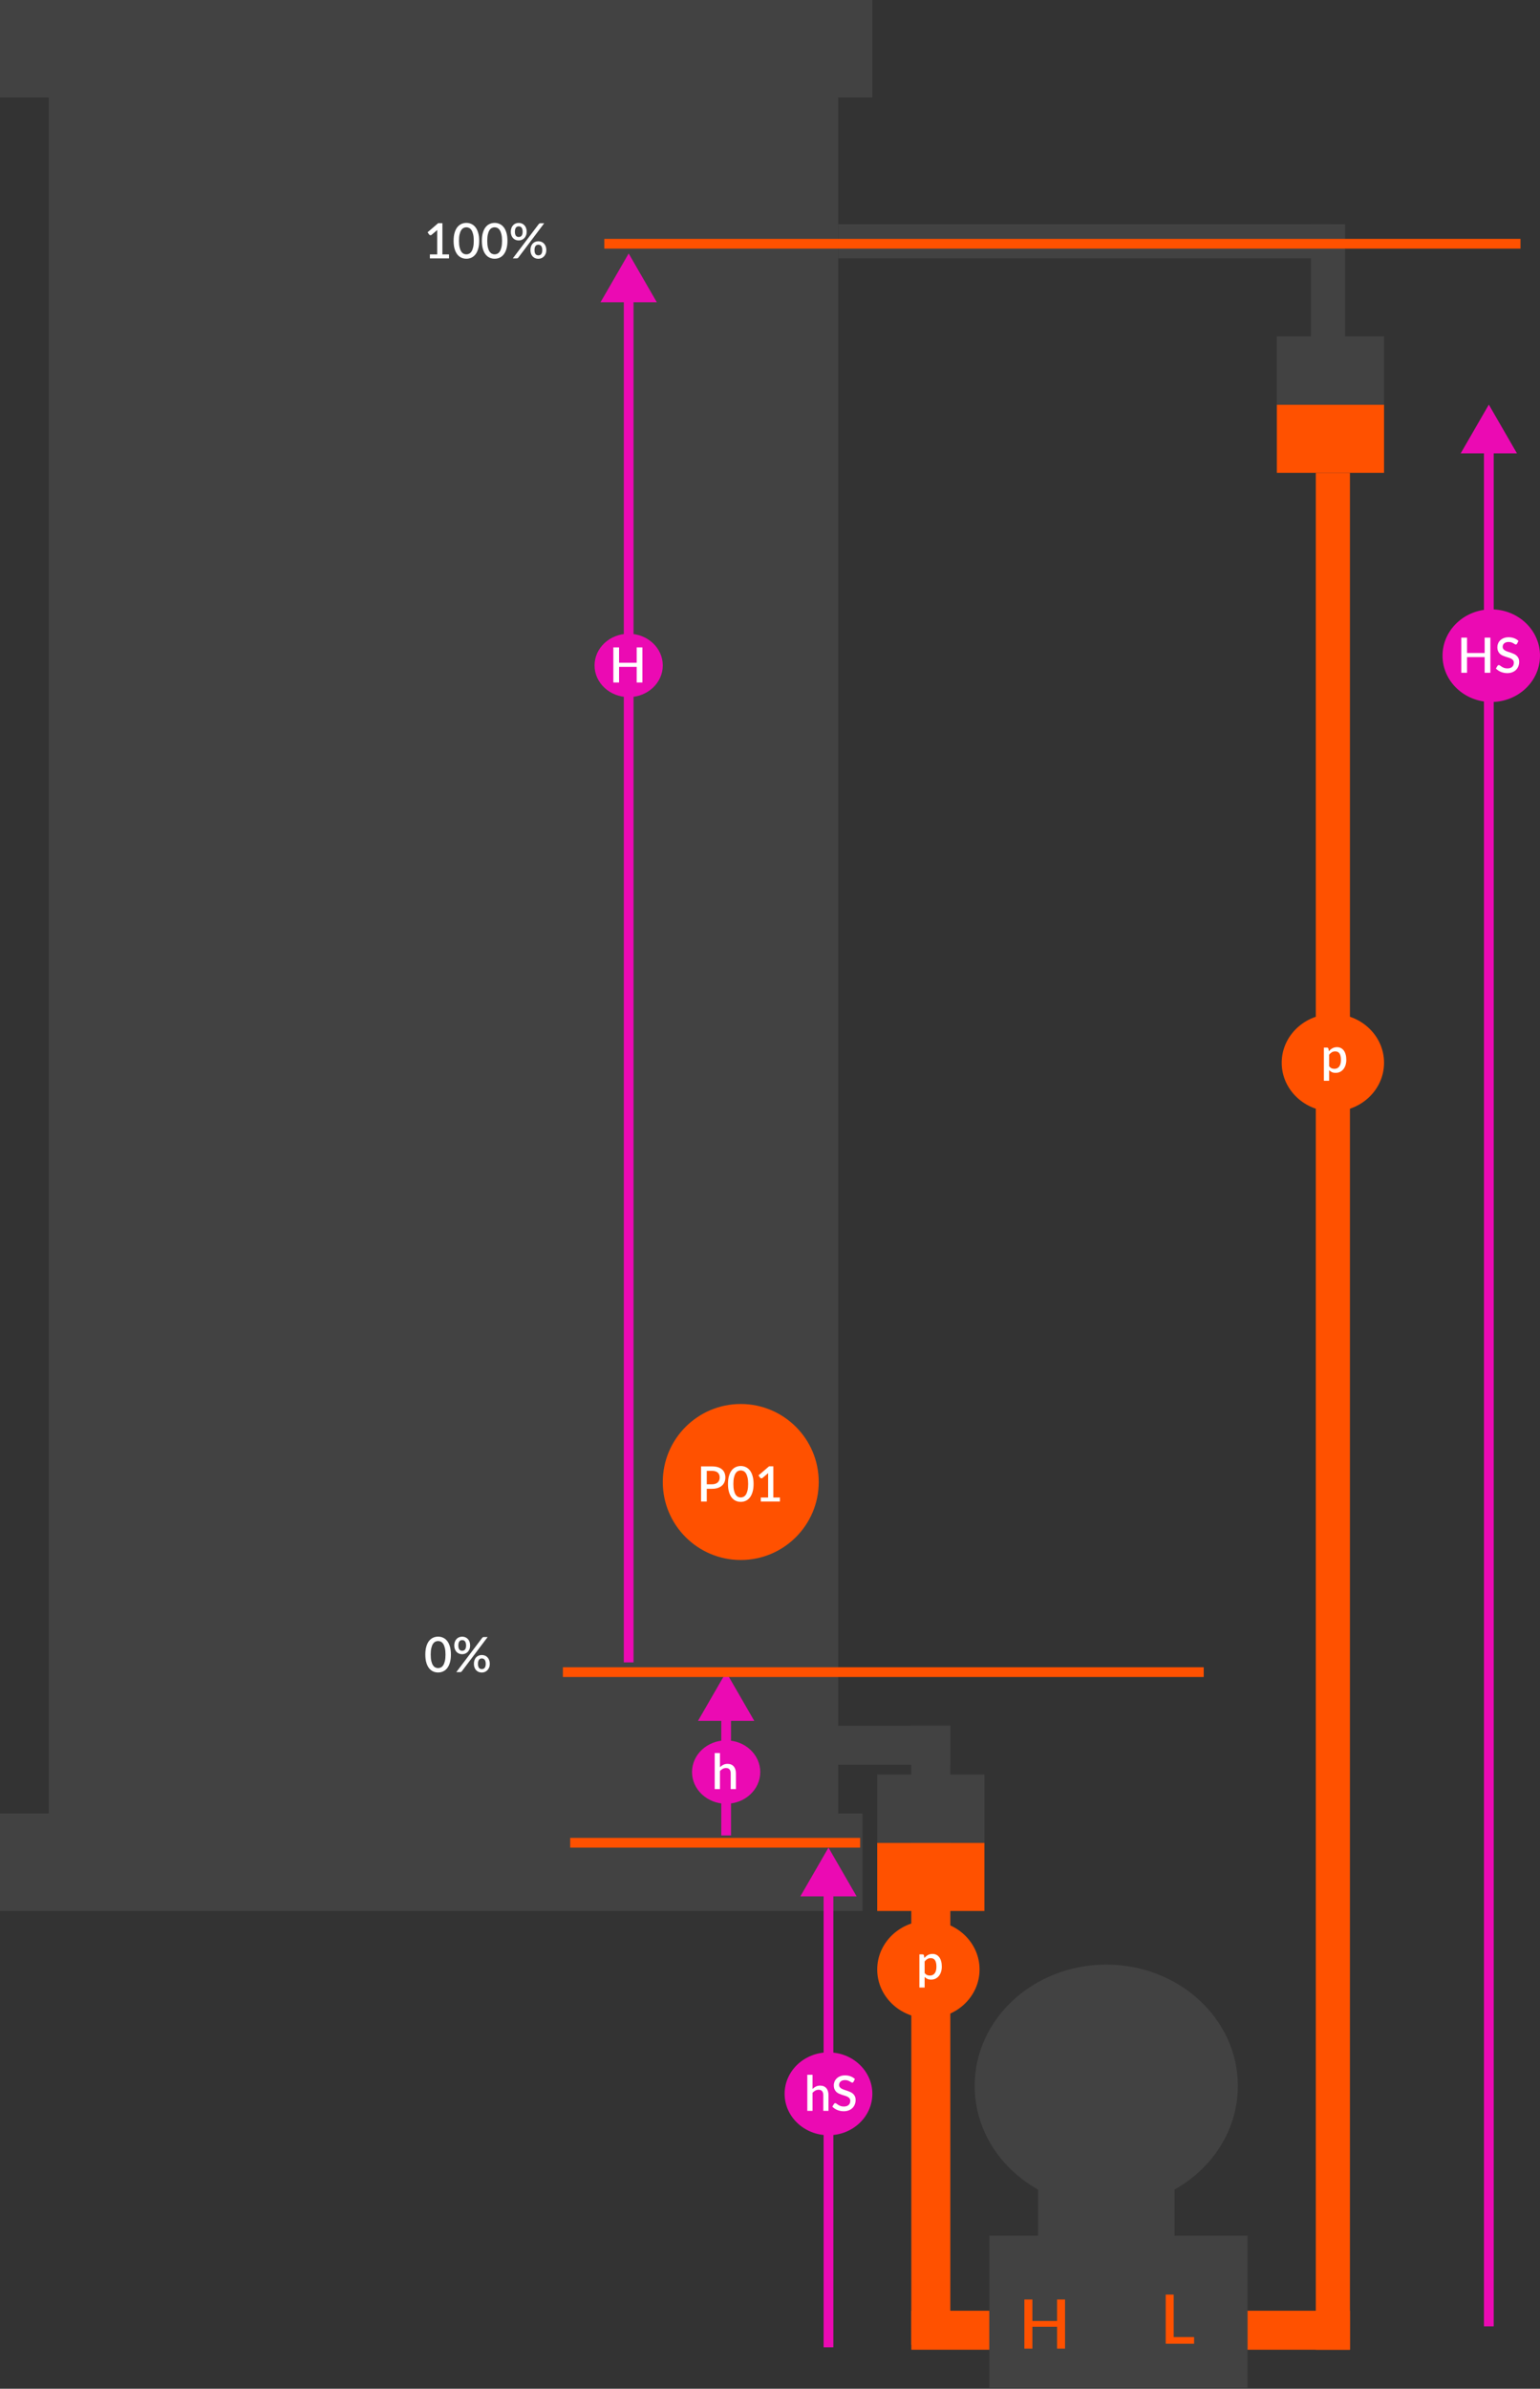<svg width="316" height="490" viewBox="0 0 316 490" fill="none" xmlns="http://www.w3.org/2000/svg">
<rect x="0" y="0" width="316" height="490" fill="#333333" stroke="none"/>
<rect x="187" y="474" width="42" height="8" fill="#FF5100"/>
<rect x="241" y="474" width="36" height="8" fill="#FF5100"/>
<rect x="10" y="10" width="162" height="366" fill="#424242"/>
<rect width="179" height="20" fill="#424242"/>
<rect y="372" width="177" height="20" fill="#424242"/>
<rect x="203" y="458.6" width="53" height="31.214" fill="#424242"/>
<rect x="140" y="354" width="55" height="8" fill="#424242"/>
<rect x="187" y="409" width="55" height="8" transform="rotate(-90 187 409)" fill="#424242"/>
<rect x="187" y="481" width="95" height="8" transform="rotate(-90 187 481)" fill="#FF5100"/>
<rect x="172" y="46" width="101" height="7" fill="#424242"/>
<rect x="213" y="442.993" width="28" height="31.214" fill="#424242"/>
<ellipse cx="227" cy="427.874" rx="27" ry="24.874" fill="#424242"/>
<path d="M218.541 471.689V481.769H216.903V477.282H211.842V481.769H210.197V471.689H211.842V476.099H216.903V471.689H218.541Z" fill="#FF5100"/>
<path d="M245.021 479.397V480.769H239.197V470.689H240.835V479.397H245.021Z" fill="#FF5100"/>
<path d="M305.5 83L299.726 93L311.273 93L305.5 83ZM306.5 477.206L306.5 92L304.5 92L304.5 477.206L306.5 477.206Z" fill="#EB0AB3"/>
<path d="M170 379L164.227 389L175.774 389L170 379ZM171 481.5L171 388L169 388L169 481.5L171 481.5Z" fill="#EB0AB3"/>
<path d="M149 343L143.226 353L154.774 353L149 343ZM150 376.5L150 352L148 352L148 376.5L150 376.5Z" fill="#EB0AB3"/>
<rect x="269" y="70" width="24" height="7" transform="rotate(-90 269 70)" fill="#424242"/>
<rect x="270" y="482" width="385" height="7" transform="rotate(-90 270 482)" fill="#FF5100"/>
<rect x="262" y="83" width="22" height="14" fill="#FF5100"/>
<rect x="180" y="378" width="22" height="14" fill="#FF5100"/>
<ellipse cx="170" cy="429.5" rx="9" ry="8.5" fill="#EB0AB3"/>
<path d="M166.73 428.505C166.94 428.298 167.17 428.133 167.42 428.01C167.67 427.883 167.962 427.82 168.295 427.82C168.575 427.82 168.82 427.867 169.03 427.96C169.243 428.053 169.422 428.185 169.565 428.355C169.712 428.525 169.822 428.73 169.895 428.97C169.968 429.207 170.005 429.468 170.005 429.755V433H168.935V429.755C168.935 429.412 168.855 429.145 168.695 428.955C168.538 428.765 168.298 428.67 167.975 428.67C167.735 428.67 167.512 428.725 167.305 428.835C167.102 428.945 166.91 429.095 166.73 429.285V433H165.655V425.6H166.73V428.505ZM175.138 427.03C175.101 427.09 175.063 427.135 175.023 427.165C174.983 427.192 174.933 427.205 174.873 427.205C174.809 427.205 174.738 427.178 174.658 427.125C174.581 427.072 174.484 427.013 174.368 426.95C174.254 426.883 174.119 426.823 173.963 426.77C173.806 426.713 173.619 426.685 173.403 426.685C173.203 426.685 173.026 426.71 172.873 426.76C172.723 426.81 172.596 426.88 172.493 426.97C172.389 427.06 172.311 427.167 172.258 427.29C172.208 427.41 172.183 427.542 172.183 427.685C172.183 427.868 172.231 428.022 172.328 428.145C172.424 428.265 172.551 428.368 172.708 428.455C172.868 428.542 173.049 428.618 173.253 428.685C173.456 428.748 173.663 428.817 173.873 428.89C174.086 428.963 174.294 429.047 174.498 429.14C174.701 429.233 174.881 429.352 175.038 429.495C175.198 429.638 175.326 429.813 175.423 430.02C175.519 430.227 175.568 430.478 175.568 430.775C175.568 431.095 175.513 431.395 175.403 431.675C175.293 431.955 175.133 432.2 174.923 432.41C174.716 432.617 174.459 432.78 174.153 432.9C173.849 433.02 173.503 433.08 173.113 433.08C172.883 433.08 172.658 433.057 172.438 433.01C172.221 432.967 172.013 432.905 171.813 432.825C171.616 432.742 171.431 432.642 171.258 432.525C171.084 432.408 170.929 432.278 170.793 432.135L171.133 431.575C171.163 431.528 171.201 431.492 171.248 431.465C171.294 431.438 171.346 431.425 171.403 431.425C171.479 431.425 171.564 431.462 171.658 431.535C171.751 431.605 171.863 431.683 171.993 431.77C172.126 431.853 172.286 431.932 172.473 432.005C172.659 432.075 172.883 432.11 173.143 432.11C173.566 432.11 173.893 432.007 174.123 431.8C174.356 431.593 174.473 431.308 174.473 430.945C174.473 430.742 174.424 430.577 174.328 430.45C174.231 430.32 174.103 430.212 173.943 430.125C173.786 430.038 173.606 429.965 173.403 429.905C173.199 429.845 172.993 429.782 172.783 429.715C172.573 429.645 172.366 429.565 172.163 429.475C171.959 429.382 171.778 429.262 171.618 429.115C171.461 428.965 171.334 428.782 171.238 428.565C171.141 428.345 171.093 428.072 171.093 427.745C171.093 427.485 171.143 427.233 171.243 426.99C171.346 426.747 171.494 426.532 171.688 426.345C171.884 426.155 172.126 426.003 172.413 425.89C172.699 425.777 173.026 425.72 173.393 425.72C173.806 425.72 174.184 425.785 174.528 425.915C174.874 426.045 175.173 426.23 175.423 426.47L175.138 427.03Z" fill="white"/>
<ellipse cx="149" cy="363.5" rx="7" ry="6.5" fill="#EB0AB3"/>
<path d="M147.73 362.505C147.94 362.298 148.17 362.133 148.42 362.01C148.67 361.883 148.962 361.82 149.295 361.82C149.575 361.82 149.82 361.867 150.03 361.96C150.243 362.053 150.422 362.185 150.565 362.355C150.712 362.525 150.822 362.73 150.895 362.97C150.968 363.207 151.005 363.468 151.005 363.755V367H149.935V363.755C149.935 363.412 149.855 363.145 149.695 362.955C149.538 362.765 149.298 362.67 148.975 362.67C148.735 362.67 148.512 362.725 148.305 362.835C148.102 362.945 147.91 363.095 147.73 363.285V367H146.655V359.6H147.73V362.505Z" fill="white"/>
<ellipse cx="273.5" cy="218" rx="10.5" ry="10" fill="#FF5100"/>
<path d="M272.73 218.72C272.88 218.913 273.043 219.05 273.22 219.13C273.4 219.207 273.598 219.245 273.815 219.245C274.235 219.245 274.562 219.092 274.795 218.785C275.032 218.478 275.15 218.022 275.15 217.415C275.15 217.102 275.123 216.835 275.07 216.615C275.017 216.392 274.94 216.21 274.84 216.07C274.74 215.93 274.618 215.828 274.475 215.765C274.332 215.702 274.17 215.67 273.99 215.67C273.717 215.67 273.48 215.73 273.28 215.85C273.083 215.967 272.9 216.135 272.73 216.355V218.72ZM272.675 215.64C272.888 215.39 273.13 215.188 273.4 215.035C273.673 214.882 273.99 214.805 274.35 214.805C274.637 214.805 274.897 214.863 275.13 214.98C275.363 215.093 275.563 215.26 275.73 215.48C275.897 215.7 276.025 215.973 276.115 216.3C276.208 216.623 276.255 216.995 276.255 217.415C276.255 217.792 276.203 218.143 276.1 218.47C276 218.793 275.855 219.075 275.665 219.315C275.475 219.552 275.245 219.738 274.975 219.875C274.705 220.008 274.4 220.075 274.06 220.075C273.76 220.075 273.505 220.027 273.295 219.93C273.088 219.833 272.9 219.7 272.73 219.53V221.695H271.655V214.9H272.305C272.452 214.9 272.545 214.968 272.585 215.105L272.675 215.64Z" fill="white"/>
<ellipse cx="190.5" cy="404" rx="10.5" ry="10" fill="#FF5100"/>
<path d="M189.73 404.72C189.88 404.913 190.043 405.05 190.22 405.13C190.4 405.207 190.598 405.245 190.815 405.245C191.235 405.245 191.562 405.092 191.795 404.785C192.032 404.478 192.15 404.022 192.15 403.415C192.15 403.102 192.123 402.835 192.07 402.615C192.017 402.392 191.94 402.21 191.84 402.07C191.74 401.93 191.618 401.828 191.475 401.765C191.332 401.702 191.17 401.67 190.99 401.67C190.717 401.67 190.48 401.73 190.28 401.85C190.083 401.967 189.9 402.135 189.73 402.355V404.72ZM189.675 401.64C189.888 401.39 190.13 401.188 190.4 401.035C190.673 400.882 190.99 400.805 191.35 400.805C191.637 400.805 191.897 400.863 192.13 400.98C192.363 401.093 192.563 401.26 192.73 401.48C192.897 401.7 193.025 401.973 193.115 402.3C193.208 402.623 193.255 402.995 193.255 403.415C193.255 403.792 193.203 404.143 193.1 404.47C193 404.793 192.855 405.075 192.665 405.315C192.475 405.552 192.245 405.738 191.975 405.875C191.705 406.008 191.4 406.075 191.06 406.075C190.76 406.075 190.505 406.027 190.295 405.93C190.088 405.833 189.9 405.7 189.73 405.53V407.695H188.655V400.9H189.305C189.452 400.9 189.545 400.968 189.585 401.105L189.675 401.64Z" fill="white"/>
<rect x="262" y="69" width="22" height="14" fill="#424242"/>
<rect x="180" y="364" width="22" height="14" fill="#424242"/>
<circle cx="152" cy="304" r="16" fill="#FF5100"/>
<path d="M146.095 304.47C146.355 304.47 146.583 304.437 146.78 304.37C146.98 304.303 147.145 304.21 147.275 304.09C147.408 303.967 147.508 303.818 147.575 303.645C147.642 303.472 147.675 303.278 147.675 303.065C147.675 302.855 147.642 302.667 147.575 302.5C147.512 302.333 147.415 302.192 147.285 302.075C147.155 301.958 146.99 301.87 146.79 301.81C146.593 301.747 146.362 301.715 146.095 301.715H145.025V304.47H146.095ZM146.095 300.8C146.565 300.8 146.972 300.855 147.315 300.965C147.662 301.075 147.947 301.23 148.17 301.43C148.397 301.627 148.565 301.865 148.675 302.145C148.785 302.422 148.84 302.728 148.84 303.065C148.84 303.408 148.782 303.723 148.665 304.01C148.548 304.293 148.375 304.538 148.145 304.745C147.915 304.948 147.628 305.108 147.285 305.225C146.945 305.338 146.548 305.395 146.095 305.395H145.025V308H143.855V300.8H146.095ZM154.629 304.4C154.629 305.03 154.56 305.575 154.424 306.035C154.29 306.495 154.105 306.877 153.869 307.18C153.632 307.483 153.354 307.708 153.034 307.855C152.714 308.002 152.369 308.075 151.999 308.075C151.629 308.075 151.284 308.002 150.964 307.855C150.644 307.708 150.365 307.483 150.129 307.18C149.895 306.877 149.712 306.495 149.579 306.035C149.445 305.575 149.379 305.03 149.379 304.4C149.379 303.77 149.445 303.225 149.579 302.765C149.712 302.302 149.895 301.92 150.129 301.62C150.365 301.317 150.644 301.092 150.964 300.945C151.284 300.795 151.629 300.72 151.999 300.72C152.369 300.72 152.714 300.795 153.034 300.945C153.354 301.092 153.632 301.317 153.869 301.62C154.105 301.92 154.29 302.302 154.424 302.765C154.56 303.225 154.629 303.77 154.629 304.4ZM153.519 304.4C153.519 303.867 153.475 303.423 153.389 303.07C153.305 302.713 153.194 302.428 153.054 302.215C152.914 302.002 152.752 301.85 152.569 301.76C152.385 301.67 152.195 301.625 151.999 301.625C151.799 301.625 151.607 301.67 151.424 301.76C151.244 301.85 151.084 302.002 150.944 302.215C150.804 302.428 150.692 302.713 150.609 303.07C150.525 303.423 150.484 303.867 150.484 304.4C150.484 304.933 150.525 305.378 150.609 305.735C150.692 306.088 150.804 306.372 150.944 306.585C151.084 306.798 151.244 306.95 151.424 307.04C151.607 307.13 151.799 307.175 151.999 307.175C152.195 307.175 152.385 307.13 152.569 307.04C152.752 306.95 152.914 306.798 153.054 306.585C153.194 306.372 153.305 306.088 153.389 305.735C153.475 305.378 153.519 304.933 153.519 304.4ZM160.039 307.185V308H156.114V307.185H157.614V302.675C157.614 302.515 157.619 302.352 157.629 302.185L156.474 303.16C156.424 303.2 156.373 303.227 156.319 303.24C156.269 303.25 156.221 303.25 156.174 303.24C156.131 303.23 156.091 303.215 156.054 303.195C156.021 303.172 155.994 303.147 155.974 303.12L155.639 302.65L157.809 300.785H158.684V307.185H160.039Z" fill="white"/>
<path d="M124 50L312 50" stroke="#FF5100" stroke-width="2"/>
<path d="M115.5 343L247 343" stroke="#FF5100" stroke-width="2"/>
<path d="M117 378L176.5 378" stroke="#FF5100" stroke-width="2"/>
<path d="M92.135 52.185V53H88.21V52.185H89.71V47.675C89.71 47.515 89.715 47.352 89.725 47.185L88.57 48.16C88.52 48.2 88.468 48.227 88.415 48.24C88.365 48.25 88.317 48.25 88.27 48.24C88.227 48.23 88.187 48.215 88.15 48.195C88.117 48.172 88.09 48.147 88.07 48.12L87.735 47.65L89.905 45.785H90.78V52.185H92.135ZM98.326 49.4C98.326 50.03 98.257 50.575 98.121 51.035C97.987 51.495 97.802 51.877 97.566 52.18C97.329 52.483 97.051 52.708 96.731 52.855C96.411 53.002 96.066 53.075 95.696 53.075C95.326 53.075 94.981 53.002 94.661 52.855C94.341 52.708 94.062 52.483 93.826 52.18C93.592 51.877 93.409 51.495 93.276 51.035C93.142 50.575 93.076 50.03 93.076 49.4C93.076 48.77 93.142 48.225 93.276 47.765C93.409 47.302 93.592 46.92 93.826 46.62C94.062 46.317 94.341 46.092 94.661 45.945C94.981 45.795 95.326 45.72 95.696 45.72C96.066 45.72 96.411 45.795 96.731 45.945C97.051 46.092 97.329 46.317 97.566 46.62C97.802 46.92 97.987 47.302 98.121 47.765C98.257 48.225 98.326 48.77 98.326 49.4ZM97.216 49.4C97.216 48.867 97.172 48.423 97.086 48.07C97.002 47.713 96.891 47.428 96.751 47.215C96.611 47.002 96.449 46.85 96.266 46.76C96.082 46.67 95.892 46.625 95.696 46.625C95.496 46.625 95.304 46.67 95.121 46.76C94.941 46.85 94.781 47.002 94.641 47.215C94.501 47.428 94.389 47.713 94.306 48.07C94.222 48.423 94.181 48.867 94.181 49.4C94.181 49.933 94.222 50.378 94.306 50.735C94.389 51.088 94.501 51.372 94.641 51.585C94.781 51.798 94.941 51.95 95.121 52.04C95.304 52.13 95.496 52.175 95.696 52.175C95.892 52.175 96.082 52.13 96.266 52.04C96.449 51.95 96.611 51.798 96.751 51.585C96.891 51.372 97.002 51.088 97.086 50.735C97.172 50.378 97.216 49.933 97.216 49.4ZM104.127 49.4C104.127 50.03 104.058 50.575 103.922 51.035C103.788 51.495 103.603 51.877 103.367 52.18C103.13 52.483 102.852 52.708 102.532 52.855C102.212 53.002 101.867 53.075 101.497 53.075C101.127 53.075 100.782 53.002 100.462 52.855C100.142 52.708 99.863 52.483 99.627 52.18C99.393 51.877 99.21 51.495 99.077 51.035C98.943 50.575 98.877 50.03 98.877 49.4C98.877 48.77 98.943 48.225 99.077 47.765C99.21 47.302 99.393 46.92 99.627 46.62C99.863 46.317 100.142 46.092 100.462 45.945C100.782 45.795 101.127 45.72 101.497 45.72C101.867 45.72 102.212 45.795 102.532 45.945C102.852 46.092 103.13 46.317 103.367 46.62C103.603 46.92 103.788 47.302 103.922 47.765C104.058 48.225 104.127 48.77 104.127 49.4ZM103.017 49.4C103.017 48.867 102.973 48.423 102.887 48.07C102.803 47.713 102.692 47.428 102.552 47.215C102.412 47.002 102.25 46.85 102.067 46.76C101.883 46.67 101.693 46.625 101.497 46.625C101.297 46.625 101.105 46.67 100.922 46.76C100.742 46.85 100.582 47.002 100.442 47.215C100.302 47.428 100.19 47.713 100.107 48.07C100.023 48.423 99.982 48.867 99.982 49.4C99.982 49.933 100.023 50.378 100.107 50.735C100.19 51.088 100.302 51.372 100.442 51.585C100.582 51.798 100.742 51.95 100.922 52.04C101.105 52.13 101.297 52.175 101.497 52.175C101.693 52.175 101.883 52.13 102.067 52.04C102.25 51.95 102.412 51.798 102.552 51.585C102.692 51.372 102.803 51.088 102.887 50.735C102.973 50.378 103.017 49.933 103.017 49.4ZM108.072 47.54C108.072 47.817 108.027 48.065 107.937 48.285C107.851 48.505 107.732 48.693 107.582 48.85C107.432 49.003 107.259 49.122 107.062 49.205C106.866 49.285 106.659 49.325 106.442 49.325C106.209 49.325 105.992 49.285 105.792 49.205C105.596 49.122 105.424 49.003 105.277 48.85C105.134 48.693 105.021 48.505 104.937 48.285C104.854 48.065 104.812 47.817 104.812 47.54C104.812 47.257 104.854 47.003 104.937 46.78C105.021 46.553 105.134 46.363 105.277 46.21C105.424 46.053 105.596 45.933 105.792 45.85C105.992 45.767 106.209 45.725 106.442 45.725C106.676 45.725 106.891 45.767 107.087 45.85C107.287 45.933 107.459 46.053 107.602 46.21C107.749 46.363 107.864 46.553 107.947 46.78C108.031 47.003 108.072 47.257 108.072 47.54ZM107.242 47.54C107.242 47.337 107.221 47.165 107.177 47.025C107.137 46.882 107.081 46.767 107.007 46.68C106.937 46.59 106.852 46.527 106.752 46.49C106.656 46.45 106.552 46.43 106.442 46.43C106.329 46.43 106.224 46.45 106.127 46.49C106.031 46.527 105.947 46.59 105.877 46.68C105.807 46.767 105.752 46.882 105.712 47.025C105.672 47.165 105.652 47.337 105.652 47.54C105.652 47.74 105.672 47.908 105.712 48.045C105.752 48.182 105.807 48.293 105.877 48.38C105.947 48.463 106.031 48.523 106.127 48.56C106.224 48.597 106.329 48.615 106.442 48.615C106.552 48.615 106.656 48.597 106.752 48.56C106.852 48.523 106.937 48.463 107.007 48.38C107.081 48.293 107.137 48.182 107.177 48.045C107.221 47.908 107.242 47.74 107.242 47.54ZM110.542 45.975C110.579 45.928 110.622 45.888 110.672 45.855C110.726 45.818 110.799 45.8 110.892 45.8H111.667L106.362 52.835C106.326 52.882 106.281 52.922 106.227 52.955C106.174 52.985 106.109 53 106.032 53H105.232L110.542 45.975ZM112.102 51.305C112.102 51.582 112.057 51.83 111.967 52.05C111.877 52.27 111.757 52.457 111.607 52.61C111.457 52.763 111.284 52.882 111.087 52.965C110.891 53.045 110.684 53.085 110.467 53.085C110.234 53.085 110.017 53.045 109.817 52.965C109.621 52.882 109.449 52.763 109.302 52.61C109.159 52.457 109.046 52.27 108.962 52.05C108.882 51.83 108.842 51.582 108.842 51.305C108.842 51.022 108.882 50.768 108.962 50.545C109.046 50.318 109.159 50.127 109.302 49.97C109.449 49.813 109.621 49.695 109.817 49.615C110.017 49.532 110.234 49.49 110.467 49.49C110.701 49.49 110.917 49.532 111.117 49.615C111.317 49.695 111.489 49.813 111.632 49.97C111.779 50.127 111.894 50.318 111.977 50.545C112.061 50.768 112.102 51.022 112.102 51.305ZM111.272 51.305C111.272 51.102 111.251 50.93 111.207 50.79C111.167 50.647 111.111 50.532 111.037 50.445C110.964 50.355 110.877 50.292 110.777 50.255C110.681 50.215 110.577 50.195 110.467 50.195C110.357 50.195 110.254 50.215 110.157 50.255C110.061 50.292 109.976 50.355 109.902 50.445C109.832 50.532 109.777 50.647 109.737 50.79C109.697 50.93 109.677 51.102 109.677 51.305C109.677 51.505 109.697 51.673 109.737 51.81C109.777 51.947 109.832 52.058 109.902 52.145C109.976 52.228 110.061 52.288 110.157 52.325C110.254 52.362 110.357 52.38 110.467 52.38C110.577 52.38 110.681 52.362 110.777 52.325C110.877 52.288 110.964 52.228 111.037 52.145C111.111 52.058 111.167 51.947 111.207 51.81C111.251 51.673 111.272 51.505 111.272 51.305Z" fill="white"/>
<path d="M92.525 339.4C92.525 340.03 92.457 340.575 92.32 341.035C92.187 341.495 92.002 341.877 91.765 342.18C91.528 342.483 91.25 342.708 90.93 342.855C90.61 343.002 90.265 343.075 89.895 343.075C89.525 343.075 89.18 343.002 88.86 342.855C88.54 342.708 88.262 342.483 88.025 342.18C87.792 341.877 87.608 341.495 87.475 341.035C87.342 340.575 87.275 340.03 87.275 339.4C87.275 338.77 87.342 338.225 87.475 337.765C87.608 337.302 87.792 336.92 88.025 336.62C88.262 336.317 88.54 336.092 88.86 335.945C89.18 335.795 89.525 335.72 89.895 335.72C90.265 335.72 90.61 335.795 90.93 335.945C91.25 336.092 91.528 336.317 91.765 336.62C92.002 336.92 92.187 337.302 92.32 337.765C92.457 338.225 92.525 338.77 92.525 339.4ZM91.415 339.4C91.415 338.867 91.372 338.423 91.285 338.07C91.202 337.713 91.09 337.428 90.95 337.215C90.81 337.002 90.648 336.85 90.465 336.76C90.282 336.67 90.092 336.625 89.895 336.625C89.695 336.625 89.503 336.67 89.32 336.76C89.14 336.85 88.98 337.002 88.84 337.215C88.7 337.428 88.588 337.713 88.505 338.07C88.422 338.423 88.38 338.867 88.38 339.4C88.38 339.933 88.422 340.378 88.505 340.735C88.588 341.088 88.7 341.372 88.84 341.585C88.98 341.798 89.14 341.95 89.32 342.04C89.503 342.13 89.695 342.175 89.895 342.175C90.092 342.175 90.282 342.13 90.465 342.04C90.648 341.95 90.81 341.798 90.95 341.585C91.09 341.372 91.202 341.088 91.285 340.735C91.372 340.378 91.415 339.933 91.415 339.4ZM96.471 337.54C96.471 337.817 96.426 338.065 96.336 338.285C96.249 338.505 96.131 338.693 95.981 338.85C95.831 339.003 95.657 339.122 95.461 339.205C95.264 339.285 95.057 339.325 94.841 339.325C94.607 339.325 94.391 339.285 94.191 339.205C93.994 339.122 93.822 339.003 93.676 338.85C93.532 338.693 93.419 338.505 93.336 338.285C93.252 338.065 93.211 337.817 93.211 337.54C93.211 337.257 93.252 337.003 93.336 336.78C93.419 336.553 93.532 336.363 93.676 336.21C93.822 336.053 93.994 335.933 94.191 335.85C94.391 335.767 94.607 335.725 94.841 335.725C95.074 335.725 95.289 335.767 95.486 335.85C95.686 335.933 95.857 336.053 96.001 336.21C96.147 336.363 96.262 336.553 96.346 336.78C96.429 337.003 96.471 337.257 96.471 337.54ZM95.641 337.54C95.641 337.337 95.619 337.165 95.576 337.025C95.536 336.882 95.479 336.767 95.406 336.68C95.336 336.59 95.251 336.527 95.151 336.49C95.054 336.45 94.951 336.43 94.841 336.43C94.727 336.43 94.622 336.45 94.526 336.49C94.429 336.527 94.346 336.59 94.276 336.68C94.206 336.767 94.151 336.882 94.111 337.025C94.071 337.165 94.051 337.337 94.051 337.54C94.051 337.74 94.071 337.908 94.111 338.045C94.151 338.182 94.206 338.293 94.276 338.38C94.346 338.463 94.429 338.523 94.526 338.56C94.622 338.597 94.727 338.615 94.841 338.615C94.951 338.615 95.054 338.597 95.151 338.56C95.251 338.523 95.336 338.463 95.406 338.38C95.479 338.293 95.536 338.182 95.576 338.045C95.619 337.908 95.641 337.74 95.641 337.54ZM98.941 335.975C98.977 335.928 99.021 335.888 99.071 335.855C99.124 335.818 99.197 335.8 99.291 335.8H100.066L94.761 342.835C94.724 342.882 94.679 342.922 94.626 342.955C94.572 342.985 94.507 343 94.431 343H93.631L98.941 335.975ZM100.501 341.305C100.501 341.582 100.456 341.83 100.366 342.05C100.276 342.27 100.156 342.457 100.006 342.61C99.856 342.763 99.682 342.882 99.486 342.965C99.289 343.045 99.082 343.085 98.866 343.085C98.632 343.085 98.416 343.045 98.216 342.965C98.019 342.882 97.847 342.763 97.701 342.61C97.557 342.457 97.444 342.27 97.361 342.05C97.281 341.83 97.241 341.582 97.241 341.305C97.241 341.022 97.281 340.768 97.361 340.545C97.444 340.318 97.557 340.127 97.701 339.97C97.847 339.813 98.019 339.695 98.216 339.615C98.416 339.532 98.632 339.49 98.866 339.49C99.099 339.49 99.316 339.532 99.516 339.615C99.716 339.695 99.887 339.813 100.031 339.97C100.177 340.127 100.292 340.318 100.376 340.545C100.459 340.768 100.501 341.022 100.501 341.305ZM99.671 341.305C99.671 341.102 99.649 340.93 99.606 340.79C99.566 340.647 99.509 340.532 99.436 340.445C99.362 340.355 99.276 340.292 99.176 340.255C99.079 340.215 98.976 340.195 98.866 340.195C98.756 340.195 98.652 340.215 98.556 340.255C98.459 340.292 98.374 340.355 98.301 340.445C98.231 340.532 98.176 340.647 98.136 340.79C98.096 340.93 98.076 341.102 98.076 341.305C98.076 341.505 98.096 341.673 98.136 341.81C98.176 341.947 98.231 342.058 98.301 342.145C98.374 342.228 98.459 342.288 98.556 342.325C98.652 342.362 98.756 342.38 98.866 342.38C98.976 342.38 99.079 342.362 99.176 342.325C99.276 342.288 99.362 342.228 99.436 342.145C99.509 342.058 99.566 341.947 99.606 341.81C99.649 341.673 99.671 341.505 99.671 341.305Z" fill="white"/>
<path d="M129 52L123.227 62L134.774 62L129 52ZM130 341L130 61L128 61L128 341L130 341Z" fill="#EB0AB3"/>
<ellipse cx="129" cy="136.5" rx="7" ry="6.5" fill="#EB0AB3"/>
<path d="M131.815 132.8V140H130.645V136.795H127.03V140H125.855V132.8H127.03V135.95H130.645V132.8H131.815Z" fill="white"/>
<ellipse cx="306" cy="134.5" rx="10" ry="9.5" fill="#EB0AB3"/>
<path d="M305.815 130.8V138H304.645V134.795H301.03V138H299.855V130.8H301.03V133.95H304.645V130.8H305.815ZM311.296 132.03C311.259 132.09 311.221 132.135 311.181 132.165C311.141 132.192 311.091 132.205 311.031 132.205C310.967 132.205 310.896 132.178 310.816 132.125C310.739 132.072 310.642 132.013 310.526 131.95C310.412 131.883 310.277 131.823 310.121 131.77C309.964 131.713 309.777 131.685 309.561 131.685C309.361 131.685 309.184 131.71 309.031 131.76C308.881 131.81 308.754 131.88 308.651 131.97C308.547 132.06 308.469 132.167 308.416 132.29C308.366 132.41 308.341 132.542 308.341 132.685C308.341 132.868 308.389 133.022 308.486 133.145C308.582 133.265 308.709 133.368 308.866 133.455C309.026 133.542 309.207 133.618 309.411 133.685C309.614 133.748 309.821 133.817 310.031 133.89C310.244 133.963 310.452 134.047 310.656 134.14C310.859 134.233 311.039 134.352 311.196 134.495C311.356 134.638 311.484 134.813 311.581 135.02C311.677 135.227 311.726 135.478 311.726 135.775C311.726 136.095 311.671 136.395 311.561 136.675C311.451 136.955 311.291 137.2 311.081 137.41C310.874 137.617 310.617 137.78 310.311 137.9C310.007 138.02 309.661 138.08 309.271 138.08C309.041 138.08 308.816 138.057 308.596 138.01C308.379 137.967 308.171 137.905 307.971 137.825C307.774 137.742 307.589 137.642 307.416 137.525C307.242 137.408 307.087 137.278 306.951 137.135L307.291 136.575C307.321 136.528 307.359 136.492 307.406 136.465C307.452 136.438 307.504 136.425 307.561 136.425C307.637 136.425 307.722 136.462 307.816 136.535C307.909 136.605 308.021 136.683 308.151 136.77C308.284 136.853 308.444 136.932 308.631 137.005C308.817 137.075 309.041 137.11 309.301 137.11C309.724 137.11 310.051 137.007 310.281 136.8C310.514 136.593 310.631 136.308 310.631 135.945C310.631 135.742 310.582 135.577 310.486 135.45C310.389 135.32 310.261 135.212 310.101 135.125C309.944 135.038 309.764 134.965 309.561 134.905C309.357 134.845 309.151 134.782 308.941 134.715C308.731 134.645 308.524 134.565 308.321 134.475C308.117 134.382 307.936 134.262 307.776 134.115C307.619 133.965 307.492 133.782 307.396 133.565C307.299 133.345 307.251 133.072 307.251 132.745C307.251 132.485 307.301 132.233 307.401 131.99C307.504 131.747 307.652 131.532 307.846 131.345C308.042 131.155 308.284 131.003 308.571 130.89C308.857 130.777 309.184 130.72 309.551 130.72C309.964 130.72 310.342 130.785 310.686 130.915C311.032 131.045 311.331 131.23 311.581 131.47L311.296 132.03Z" fill="white"/>
</svg>
